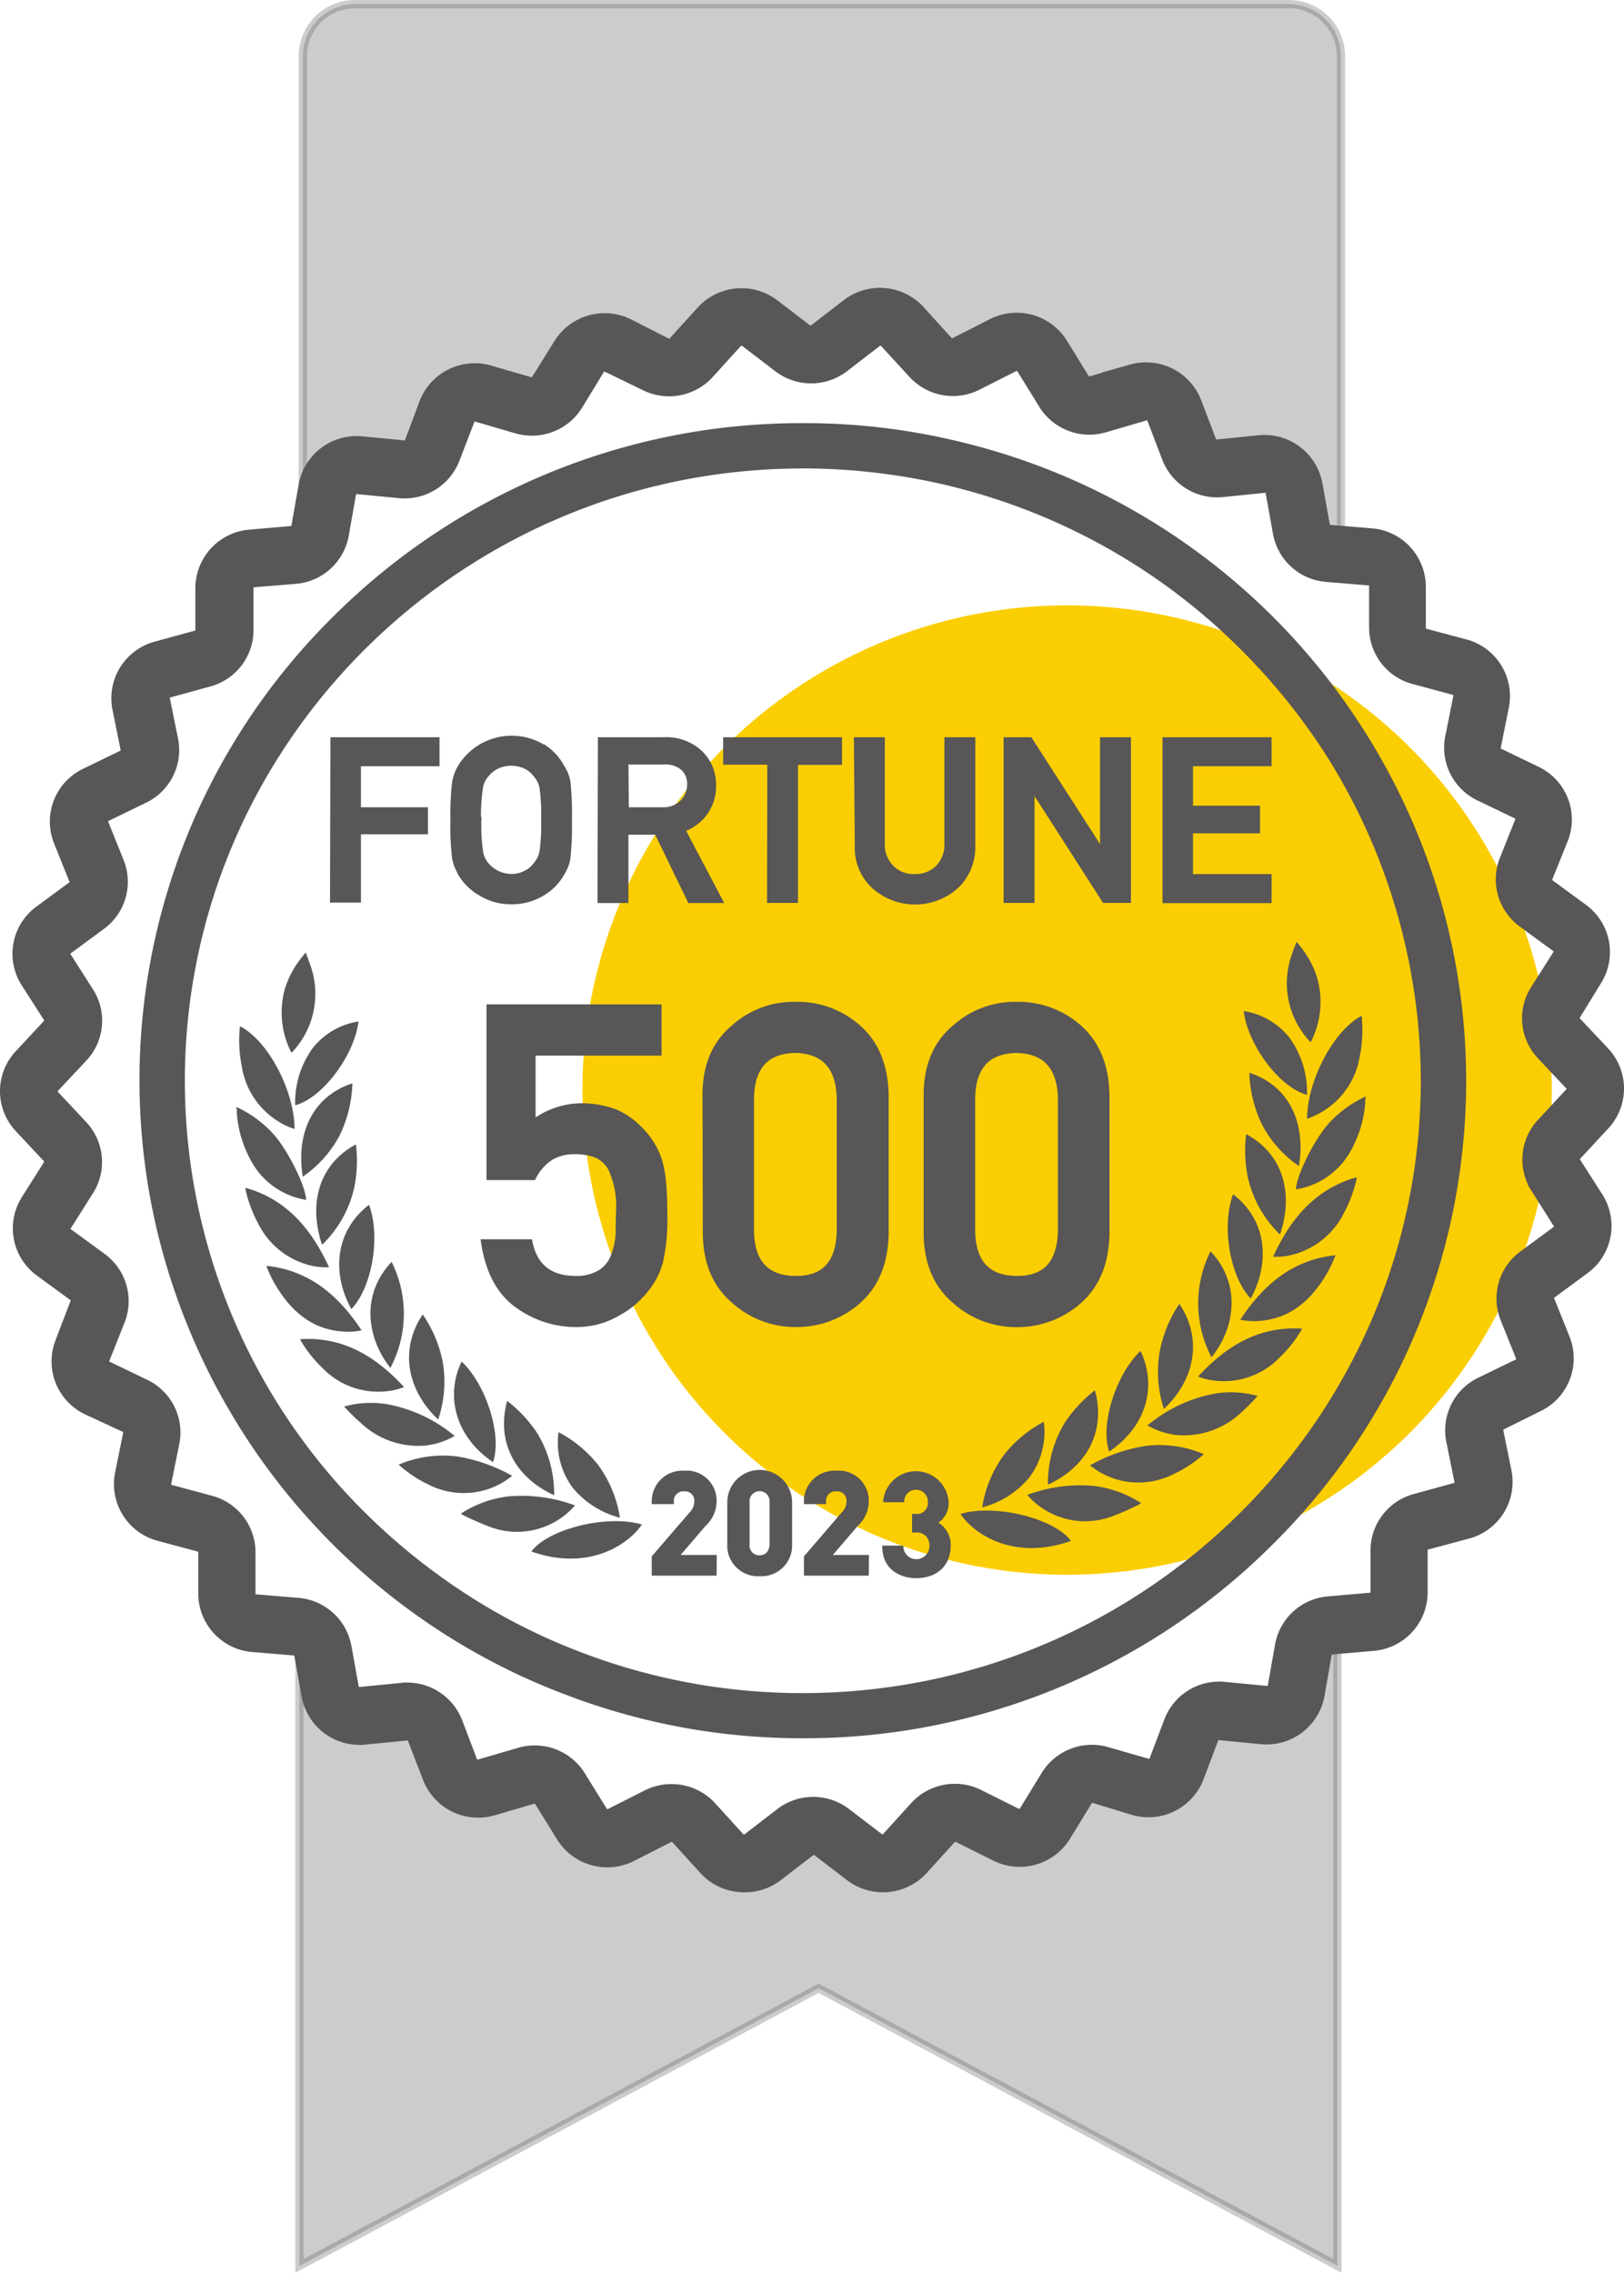 <svg id="图层_1" data-name="图层 1" xmlns="http://www.w3.org/2000/svg" viewBox="0 0 196.35 274.79"><defs><style>.cls-1{fill:#fbce03;}.cls-2,.cls-3,.cls-4,.cls-5,.cls-6,.cls-7{fill:#585656;}.cls-2,.cls-3,.cls-5,.cls-6,.cls-7{stroke:#585656;stroke-miterlimit:10;}.cls-2{opacity:0.3;isolation:isolate;}.cls-5{stroke-width:0.74px;}.cls-6{stroke-width:0.75px;}.cls-7{stroke-width:0.25px;}</style></defs><title>青山财富202e图标-01</title><circle class="cls-1" cx="129.02" cy="131.79" r="58.6"/><path class="cls-2" d="M158.57,5a6.31,6.31,0,0,1,6.36,6.25V70.89l-1.26-.11a3.56,3.56,0,0,1-3.26-2.89l-.9-4.9a3.58,3.58,0,0,0-3.9-2.88l-5.05.5a3.6,3.6,0,0,1-3.73-2.26L145,53.69a3.61,3.61,0,0,0-4.37-2.13L135.81,53a3.64,3.64,0,0,1-4.08-1.55L130,48.66l-.92-1.47a3.62,3.62,0,0,0-4.7-1.29l-4.53,2.27a3.65,3.65,0,0,1-4.31-.78l-3.4-3.71a3.65,3.65,0,0,0-4.86-.42l-4,3a3.44,3.44,0,0,1-.83.47,3.6,3.6,0,0,1-3.54-.45l-4-3a3.64,3.64,0,0,0-4.85.44l-3.41,3.71a3.63,3.63,0,0,1-4.29.8L77.82,46a3.63,3.63,0,0,0-4.7,1.32l-2.71,4.23a3.64,3.64,0,0,1-4.08,1.56L61.41,51.7A3.61,3.61,0,0,0,57,53.85l-1.78,4.66a3.6,3.6,0,0,1-3.71,2.27l-5-.48a3.57,3.57,0,0,0-3.88,2.89l-.88,4.9a3.53,3.53,0,0,1-2.34,2.72V11.25A6.31,6.31,0,0,1,45.74,5Z" transform="translate(-2.8 -4.5)"/><path class="cls-2" d="M164.5,201.45v77L102,245l-.25-.1L39,278.46V201.88a3.57,3.57,0,0,1,2.61,2.81l.89,4.94a3.58,3.58,0,0,0,3.9,2.91l1.27-.12,3.79-.42a3.6,3.6,0,0,1,3.72,2.28L57,219a3.6,3.6,0,0,0,4.38,2.15l.53-.15,4.35-1.27a3.61,3.61,0,0,1,4.08,1.56l2.66,4.3a3.6,3.6,0,0,0,4.7,1.31l4.52-2.28a3.61,3.61,0,0,1,4.31.79l3.4,3.74a3.64,3.64,0,0,0,4.88.44l4-3.08a3.64,3.64,0,0,1,3.22-.59,3.71,3.71,0,0,1,1.16.58l4,3.06a3.61,3.61,0,0,0,4.86-.45l3.4-3.75a3.63,3.63,0,0,1,4.29-.8l4.54,2.27a3.63,3.63,0,0,0,4.7-1.33l2.64-4.31a3.57,3.57,0,0,1,4.07-1.57l4.89,1.41a3.6,3.6,0,0,0,4.37-2.18l1.78-4.7a3.6,3.6,0,0,1,3.72-2.31l5.07.49a3.59,3.59,0,0,0,3.88-2.93l.89-5a3.57,3.57,0,0,1,3.22-2.93Z" transform="translate(-2.8 -4.5)"/><g id="_编组_" data-name=" 编组 "><path class="cls-3" d="M92.76,232.78a6.61,6.61,0,0,1-4.9-2.15l-3.4-3.74a.62.62,0,0,0-.73-.13l-4.53,2.3a6.65,6.65,0,0,1-8.61-2.41l-2.66-4.3a.61.61,0,0,0-.69-.25l-4.83,1.41a6.64,6.64,0,0,1-8-4L52.6,214.8a.6.6,0,0,0-.62-.37l-5.06.5a6.61,6.61,0,0,1-7.15-5.37l-.89-4.94a.58.58,0,0,0-.54-.47l-5.07-.42a6.61,6.61,0,0,1-6-6.58v-5a.57.57,0,0,0-.43-.54l-4.9-1.32a6.59,6.59,0,0,1-4.75-7.57l1-4.95a.55.55,0,0,0-.31-.6L13.2,175a6.58,6.58,0,0,1-3.2-8.33L11.78,162a.57.57,0,0,0-.16-.71l-4.1-3a6.57,6.57,0,0,1-1.66-8.78l2.7-4.27a.54.54,0,0,0-.06-.66l-3.45-3.69a6.57,6.57,0,0,1,0-8.93l3.45-3.71a.54.54,0,0,0,.06-.66l-2.73-4.26a6.57,6.57,0,0,1,1.58-8.75l4.07-3a.54.54,0,0,0,.19-.64l-1.88-4.68A6.58,6.58,0,0,1,13,97.93l4.57-2.22a.55.55,0,0,0,.31-.6l-1-4.94a6.59,6.59,0,0,1,4.72-7.6l4.89-1.34a.57.57,0,0,0,.43-.54V75.63a6.61,6.61,0,0,1,6-6.59L38,68.6a.58.58,0,0,0,.53-.47l.88-5a6.62,6.62,0,0,1,7.13-5.38l5.08.49a.6.6,0,0,0,.62-.37L54,53.17a6.63,6.63,0,0,1,8-4l4.88,1.41a.61.61,0,0,0,.69-.26L70.26,46a6.65,6.65,0,0,1,8.59-2.45l4.56,2.32a.61.61,0,0,0,.73-.13L87.54,42a6.66,6.66,0,0,1,8.89-.83l4,3.06a.62.62,0,0,0,.74,0l4-3.08a6.65,6.65,0,0,1,8.91.8l3.4,3.74a.61.61,0,0,0,.73.13l4.53-2.3a6.65,6.65,0,0,1,8.61,2.4l2.65,4.3a.61.61,0,0,0,.69.26l4.87-1.42a6.64,6.64,0,0,1,8,4l1.79,4.7a.59.59,0,0,0,.62.37l5.06-.51A6.62,6.62,0,0,1,162.19,63l.9,5a.58.58,0,0,0,.53.46l5.07.42a6.6,6.6,0,0,1,6,6.58v5a.57.57,0,0,0,.43.54L180,82.3a6.59,6.59,0,0,1,4.75,7.57l-1,5a.55.55,0,0,0,.32.6l4.56,2.2a6.57,6.57,0,0,1,3.26,8.32L190,110.68a.54.54,0,0,0,.19.64l4.09,3a6.57,6.57,0,0,1,1.66,8.79l-2.57,4.19a.54.54,0,0,0,.07.66l3.46,3.68a6.57,6.57,0,0,1,0,8.93l-3.44,3.71a.54.54,0,0,0-.06.66l2.72,4.26a6.57,6.57,0,0,1-1.63,8.79h0l-4.07,3a.54.54,0,0,0-.19.64l1.88,4.68a6.58,6.58,0,0,1-3.23,8.33l-4.51,2.24a.56.56,0,0,0-.31.6l1,4.94a6.59,6.59,0,0,1-4.72,7.6l-5,1.34a.57.57,0,0,0-.43.54V197a6.61,6.61,0,0,1-6,6.59l-5.06.44a.58.58,0,0,0-.53.47l-.88,5a6.62,6.62,0,0,1-7.12,5.38l-5.08-.49a.59.59,0,0,0-.62.37l-1.78,4.7a6.63,6.63,0,0,1-8,4L135.06,222a.61.61,0,0,0-.69.26l-2.64,4.31a6.65,6.65,0,0,1-8.59,2.45l-4.55-2.27a.61.61,0,0,0-.73.13l-3.4,3.75a6.66,6.66,0,0,1-8.89.83l-4-3.06a.62.62,0,0,0-.75,0l-4,3.08A6.58,6.58,0,0,1,92.76,232.78ZM84,220.7a6.61,6.61,0,0,1,4.9,2.16l3.4,3.74a.61.61,0,0,0,.82.07l4-3.08a6.63,6.63,0,0,1,8,0l4,3.06a.62.62,0,0,0,.82-.07l3.4-3.75a6.64,6.64,0,0,1,7.86-1.47l4.55,2.27a.61.61,0,0,0,.79-.22l2.64-4.31a6.62,6.62,0,0,1,7.47-2.89l4.88,1.41a.6.6,0,0,0,.73-.35l1.78-4.7a6.6,6.6,0,0,1,6.81-4.23l5.08.49a.58.58,0,0,0,.65-.47l.88-5a6.59,6.59,0,0,1,6-5.36l5.06-.44A.58.58,0,0,0,169,197v-5a6.58,6.58,0,0,1,4.84-6.38l4.89-1.34a.56.56,0,0,0,.42-.64l-1-4.94a6.56,6.56,0,0,1,3.58-7.17l4.57-2.22a.55.55,0,0,0,.28-.7l-1.88-4.68a6.55,6.55,0,0,1,2.19-7.7l4.07-3a.54.54,0,0,0,.14-.73l-2.7-4.27a6.54,6.54,0,0,1,.72-8l3.44-3.71a.54.54,0,0,0,0-.74l-3.46-3.68a6.54,6.54,0,0,1-.75-8l2.71-4.27a.54.54,0,0,0-.15-.73l-4.09-3a6.55,6.55,0,0,1-2.21-7.7l1.87-4.69a.55.55,0,0,0-.29-.7l-4.57-2.2a6.57,6.57,0,0,1-3.6-7.14l1-5a.56.56,0,0,0-.42-.64l-4.91-1.32a6.57,6.57,0,0,1-4.86-6.37v-5a.58.58,0,0,0-.54-.56l-5.07-.42a6.59,6.59,0,0,1-6-5.31l-.9-5a.58.58,0,0,0-.65-.46l-5.06.51a6.61,6.61,0,0,1-6.82-4.2L142,55.2a.6.6,0,0,0-.73-.35l-4.91,1.44a6.62,6.62,0,0,1-7.48-2.87l-2.65-4.29a.61.61,0,0,0-.79-.21L121,51.17a6.63,6.63,0,0,1-7.88-1.45L109.7,46a.62.62,0,0,0-.83-.07l-4,3.08a6.63,6.63,0,0,1-8,0l-4-3.06A.62.62,0,0,0,92,46l-3.4,3.75a6.64,6.64,0,0,1-7.86,1.47L76.17,49a.61.61,0,0,0-.79.22l-2.63,4.31a6.63,6.63,0,0,1-7.47,2.89L60.41,55a.6.6,0,0,0-.73.35L57.89,60a6.6,6.6,0,0,1-6.81,4.23L46,63.74a.59.59,0,0,0-.65.46l-.88,5a6.59,6.59,0,0,1-5.92,5.39L33.49,75a.58.58,0,0,0-.54.56v5.05A6.57,6.57,0,0,1,28.15,87l-4.89,1.34a.56.56,0,0,0-.42.64l1,4.94a6.56,6.56,0,0,1-3.58,7.17l-4.57,2.22a.55.55,0,0,0-.28.7l1.88,4.68a6.55,6.55,0,0,1-2.19,7.69l-4.07,3a.54.54,0,0,0-.14.73l2.72,4.26a6.54,6.54,0,0,1-.72,8l-3.48,3.71a.54.54,0,0,0,0,.74l3.45,3.69a6.54,6.54,0,0,1,.75,8l-2.7,4.27a.54.54,0,0,0,.15.73l4.1,3a6.55,6.55,0,0,1,2.25,7.67l-1.87,4.7a.55.55,0,0,0,.29.7l4.57,2.2a6.56,6.56,0,0,1,3.6,7.14l-1,4.95a.56.56,0,0,0,.42.64l4.9,1.32a6.57,6.57,0,0,1,4.87,6.37v5a.58.58,0,0,0,.54.56l5.06.42a6.59,6.59,0,0,1,6,5.38l.89,4.94a.59.59,0,0,0,.65.46l5.06-.5a6.62,6.62,0,0,1,6.82,4.19L60,217.36a.6.6,0,0,0,.73.35l4.88-1.42a6.63,6.63,0,0,1,7.47,2.86l2.66,4.3a.61.61,0,0,0,.79.21l4.53-2.29A6.59,6.59,0,0,1,84,220.7Z" transform="translate(-2.8 -4.5)"/><path class="cls-3" d="M173.84,106.79A79.38,79.38,0,0,0,99.72,56.53C56,56.62,20.41,92,20.53,135.29a77.22,77.22,0,0,0,2.23,18.33A79.38,79.38,0,0,0,100,213.78c43.75-.09,79.29-35.42,79.2-78.76A77.68,77.68,0,0,0,173.84,106.79ZM100,210.06a75.58,75.58,0,0,1-25.83-4.48,74.25,74.25,0,0,1-15.1-7.4,77.34,77.34,0,0,1-11.42-8.92,74.37,74.37,0,0,1-23.37-54c0-41.3,33.78-75,75.45-75a77.28,77.28,0,0,1,15.69,1.58,75.88,75.88,0,0,1,39,21.57,76.86,76.86,0,0,1,9,11.3,74.68,74.68,0,0,1,12,40.29C175.51,176.32,141.67,210,100,210.06Z" transform="translate(-2.8 -4.5)"/><path class="cls-3" d="M99.82,214.16a79.32,79.32,0,0,1-28.72-5.34,78.13,78.13,0,0,1-15-7.64,79.43,79.43,0,0,1-33.69-47.47,78.28,78.28,0,0,1,21-74.28,79.56,79.56,0,0,1,56.3-23.27,78.6,78.6,0,0,1,18.88,2.2,79.43,79.43,0,0,1,55.6,48.3,78.33,78.33,0,0,1-17.89,84.23A79.58,79.58,0,0,1,100,214.16ZM100,56.92h-.26A78.82,78.82,0,0,0,44,80a77.66,77.66,0,0,0-.57,109.83h0q.92.93,1.87,1.82a78.48,78.48,0,0,0,11.3,8.93,77.36,77.36,0,0,0,14.86,7.54,78.58,78.58,0,0,0,28.46,5.29H100a78.83,78.83,0,0,0,55.78-23A77.58,77.58,0,0,0,173.54,107h0A79,79,0,0,0,100,57Zm-.2,153.53A75.85,75.85,0,0,1,74,206a74.75,74.75,0,0,1-15.18-7.44,77.75,77.75,0,0,1-11.47-9,74.74,74.74,0,0,1-23.48-54.23c0-41.51,34-75.34,75.82-75.42a78,78,0,0,1,15.7,1.61A76,76,0,0,1,154.67,83.2a77.28,77.28,0,0,1,9.06,11.36,75.05,75.05,0,0,1,12,40.52c.07,41.5-33.95,75.33-75.82,75.41H99.8ZM99.72,60.64c-41.45.08-75.13,33.57-75.07,74.66A74,74,0,0,0,47.89,189a77,77,0,0,0,11.36,8.88,74,74,0,0,0,15,7.36,75.1,75.1,0,0,0,25.52,4.46H100c41.46-.09,75.14-33.58,75.08-74.66a74.3,74.3,0,0,0-11.91-40.11,76.61,76.61,0,0,0-9-11.25,75.21,75.21,0,0,0-38.9-21.47,77.24,77.24,0,0,0-15.5-1.58Z" transform="translate(-2.8 -4.5)"/></g><path class="cls-4" d="M80.41,188.82c-4.17-1.25-11.32.51-13.37,3.26C73.7,194.44,78.58,191.48,80.41,188.82Z" transform="translate(-2.8 -4.5)"/><path class="cls-4" d="M39.77,119.69c.18.49.38,1,.54,1.46a10.3,10.3,0,0,1-2.11,10.48l-.13.13a.08.08,0,0,1-.08-.07,10.65,10.65,0,0,1-.75-7.63A11.51,11.51,0,0,1,39.49,120a3.06,3.06,0,0,0,.21-.29Z" transform="translate(-2.8 -4.5)"/><path class="cls-4" d="M39.82,149.57a9.22,9.22,0,0,1-6.29-4.09,14,14,0,0,1-2.09-6.3,3.87,3.87,0,0,0-.07-.85,13.87,13.87,0,0,1,4.37,3.15C37.49,143.35,39.73,147.77,39.82,149.57Z" transform="translate(-2.8 -4.5)"/><path class="cls-4" d="M32.46,148.1c5,1.4,8,5,10.12,9.61a7.83,7.83,0,0,1-2.67-.33,9.6,9.6,0,0,1-5.92-5,16,16,0,0,1-1.47-3.89C32.5,148.39,32.49,148.27,32.46,148.1Z" transform="translate(-2.8 -4.5)"/><path class="cls-4" d="M35,157.54c5.19.54,8.71,3.56,11.52,7.8a8,8,0,0,1-2.35.14c-3.39-.26-5.8-2.13-7.64-4.94A15.1,15.1,0,0,1,35,157.54Z" transform="translate(-2.8 -4.5)"/><path class="cls-4" d="M31.87,128.6c3.37,1.78,6.54,7.79,6.54,12.4l-.36-.12a9.56,9.56,0,0,1-6-7.36,16,16,0,0,1-.28-4.49v-.26C31.77,128.68,31.85,128.68,31.87,128.6Z" transform="translate(-2.8 -4.5)"/><path class="cls-4" d="M64.72,182.93a9.29,9.29,0,0,1-3,1.64,9.4,9.4,0,0,1-7.17-.61A14.79,14.79,0,0,1,51,181.58a13.65,13.65,0,0,1,7-1A20,20,0,0,1,64.72,182.93Z" transform="translate(-2.8 -4.5)"/><path class="cls-4" d="M72.32,186.51A9.28,9.28,0,0,1,62,189.09a33.77,33.77,0,0,1-3.1-1.36,3.55,3.55,0,0,1-.38-.23,13.55,13.55,0,0,1,5.72-2.08A18.45,18.45,0,0,1,72.32,186.51Z" transform="translate(-2.8 -4.5)"/><path class="cls-4" d="M39.08,166.41c5.2-.33,9.14,2.07,12.57,5.79a8.13,8.13,0,0,1-2.35.53,9.41,9.41,0,0,1-7.6-2.92,15.27,15.27,0,0,1-2.46-3.09Z" transform="translate(-2.8 -4.5)"/><path class="cls-4" d="M57.77,178.11a9.19,9.19,0,0,1-3.61,1.17,10.13,10.13,0,0,1-7.83-2.83,21.37,21.37,0,0,1-1.92-1.9,12.22,12.22,0,0,1,5-.31A17.75,17.75,0,0,1,57.77,178.11Z" transform="translate(-2.8 -4.5)"/><path class="cls-4" d="M46.14,128c-.5,4.14-4.39,9.28-7.65,10.13a11.18,11.18,0,0,1,2.11-6.9A8.75,8.75,0,0,1,46.14,128Z" transform="translate(-2.8 -4.5)"/><path class="cls-4" d="M55.78,176.13c-3.71-3.48-4.74-8.43-1.87-12.71a15.5,15.5,0,0,1,2.44,5.86A14.44,14.44,0,0,1,55.78,176.13Z" transform="translate(-2.8 -4.5)"/><path class="cls-4" d="M50.15,157.07A14,14,0,0,1,50,169.88C47.13,166.27,46.41,161,50.15,157.07Z" transform="translate(-2.8 -4.5)"/><path class="cls-4" d="M58.61,169.11c3,2.82,4.93,9,3.79,12.17C58,178.3,56.55,173.44,58.61,169.11Z" transform="translate(-2.8 -4.5)"/><path class="cls-4" d="M69.8,185.28c-4.88-2.24-7-6.63-5.68-11.41a16.34,16.34,0,0,1,3.65,3.93A14.12,14.12,0,0,1,69.8,185.28Z" transform="translate(-2.8 -4.5)"/><path class="cls-4" d="M47.41,150.16c1.44,3.77.39,10-2.13,12.61C43,158.66,43.13,153.5,47.41,150.16Z" transform="translate(-2.8 -4.5)"/><path class="cls-4" d="M41.74,155c-1.6-4.74-.57-9.62,4.09-12.14a16,16,0,0,1-.24,5.4A13.85,13.85,0,0,1,41.74,155Z" transform="translate(-2.8 -4.5)"/><path class="cls-4" d="M77.75,188a11.05,11.05,0,0,1-5.67-3.58,9.17,9.17,0,0,1-1.75-6.77,15.1,15.1,0,0,1,4.75,3.92A14.41,14.41,0,0,1,77.75,188Z" transform="translate(-2.8 -4.5)"/><path class="cls-4" d="M39.41,146.76c-.86-5.27,1.21-9.72,6-11.28a15.64,15.64,0,0,1-1.48,6.16A13.89,13.89,0,0,1,39.41,146.76Z" transform="translate(-2.8 -4.5)"/><path class="cls-4" d="M118.92,187.54c4.17-1.25,11.32.51,13.37,3.26C125.6,193.17,120.73,190.2,118.92,187.54Z" transform="translate(-2.8 -4.5)"/><path class="cls-4" d="M159.54,118.41c-.18.49-.38,1-.54,1.46a10.3,10.3,0,0,0,2.11,10.48l.13.13a.08.08,0,0,0,.08-.07,10.65,10.65,0,0,0,.75-7.63,11.52,11.52,0,0,0-2.25-4.09,3.06,3.06,0,0,1-.21-.29Z" transform="translate(-2.8 -4.5)"/><path class="cls-4" d="M159.48,148.3a9.22,9.22,0,0,0,6.29-4.09,14,14,0,0,0,2.09-6.3,3.87,3.87,0,0,1,.07-.85,13.87,13.87,0,0,0-4.37,3.15C161.81,142.07,159.58,146.49,159.48,148.3Z" transform="translate(-2.8 -4.5)"/><path class="cls-4" d="M166.84,146.83c-5,1.4-8,5-10.12,9.61a7.83,7.83,0,0,0,2.67-.33,9.6,9.6,0,0,0,5.92-5,16,16,0,0,0,1.47-3.89C166.8,147.11,166.81,147,166.84,146.83Z" transform="translate(-2.8 -4.5)"/><path class="cls-4" d="M164.27,156.26c-5.19.54-8.71,3.56-11.52,7.8a8,8,0,0,0,2.35.14c3.39-.26,5.8-2.13,7.64-4.94A15.1,15.1,0,0,0,164.27,156.26Z" transform="translate(-2.8 -4.5)"/><path class="cls-4" d="M167.41,127.32c-3.37,1.78-6.55,7.8-6.58,12.43l.36-.12a9.56,9.56,0,0,0,6-7.36,16,16,0,0,0,.28-4.49v-.26C167.47,127.43,167.41,127.41,167.41,127.32Z" transform="translate(-2.8 -4.5)"/><path class="cls-4" d="M134.59,181.66a9.29,9.29,0,0,0,3,1.64,9.4,9.4,0,0,0,7.17-.61,14.79,14.79,0,0,0,3.59-2.38,13.65,13.65,0,0,0-7-1A20,20,0,0,0,134.59,181.66Z" transform="translate(-2.8 -4.5)"/><path class="cls-4" d="M127,185.24a9.28,9.28,0,0,0,10.29,2.58,33.77,33.77,0,0,0,3.1-1.36,3.56,3.56,0,0,0,.38-.23,13.55,13.55,0,0,0-5.72-2.08A18.45,18.45,0,0,0,127,185.24Z" transform="translate(-2.8 -4.5)"/><path class="cls-4" d="M160.22,165.14c-5.2-.33-9.14,2.07-12.57,5.79a8.13,8.13,0,0,0,2.35.53,9.41,9.41,0,0,0,7.6-2.92,15.27,15.27,0,0,0,2.46-3.09C160.11,165.37,160.15,165.28,160.22,165.14Z" transform="translate(-2.8 -4.5)"/><path class="cls-4" d="M141.53,176.84a9.19,9.19,0,0,0,3.61,1.17,10.13,10.13,0,0,0,7.83-2.83,21.38,21.38,0,0,0,1.88-1.91,12.22,12.22,0,0,0-5-.31A17.75,17.75,0,0,0,141.53,176.84Z" transform="translate(-2.8 -4.5)"/><path class="cls-4" d="M153.17,126.74c.5,4.14,4.39,9.28,7.65,10.13a11.18,11.18,0,0,0-2.11-6.9A8.75,8.75,0,0,0,153.17,126.74Z" transform="translate(-2.8 -4.5)"/><path class="cls-4" d="M143.52,174.85c3.71-3.48,4.74-8.43,1.87-12.71A15.5,15.5,0,0,0,143,168,14.44,14.44,0,0,0,143.52,174.85Z" transform="translate(-2.8 -4.5)"/><path class="cls-4" d="M149.16,155.79a14,14,0,0,0,.12,12.81C152.18,165,152.87,159.7,149.16,155.79Z" transform="translate(-2.8 -4.5)"/><path class="cls-4" d="M140.7,167.83c-3,2.82-4.93,9-3.79,12.17C141.36,177,142.75,172.17,140.7,167.83Z" transform="translate(-2.8 -4.5)"/><path class="cls-4" d="M129.5,184c4.88-2.24,7-6.63,5.68-11.41a16.34,16.34,0,0,0-3.65,3.93A14.13,14.13,0,0,0,129.5,184Z" transform="translate(-2.8 -4.5)"/><path class="cls-4" d="M151.89,148.89c-1.44,3.77-.39,10,2.13,12.61C156.26,157.38,156.18,152.22,151.89,148.89Z" transform="translate(-2.8 -4.5)"/><path class="cls-4" d="M157.56,153.76c1.6-4.74.57-9.62-4.09-12.14a16,16,0,0,0,.24,5.4A13.85,13.85,0,0,0,157.56,153.76Z" transform="translate(-2.8 -4.5)"/><path class="cls-4" d="M121.55,186.75a11.05,11.05,0,0,0,5.67-3.58A9.17,9.17,0,0,0,129,176.4a15.1,15.1,0,0,0-4.75,3.92A14.41,14.41,0,0,0,121.55,186.75Z" transform="translate(-2.8 -4.5)"/><path class="cls-4" d="M159.85,145.48c.86-5.27-1.21-9.72-6-11.28a15.64,15.64,0,0,0,1.48,6.16A13.89,13.89,0,0,0,159.85,145.48Z" transform="translate(-2.8 -4.5)"/><path class="cls-5" d="M43.12,94H55.57v2.77h-9.5v5.7h8.1V105h-8.1v8.26h-3Z" transform="translate(-2.8 -4.5)"/><path class="cls-5" d="M57.63,103.64a31.94,31.94,0,0,1,.2-4.51,5.3,5.3,0,0,1,.66-1.84,7.23,7.23,0,0,1,9.93-2.42l.07,0A6.52,6.52,0,0,1,70.7,97.3a4.43,4.43,0,0,1,.71,1.83,36.84,36.84,0,0,1,.17,4.51,36.91,36.91,0,0,1-.17,4.48,4.45,4.45,0,0,1-.68,1.87,6.32,6.32,0,0,1-2.22,2.36,7,7,0,0,1-3.88,1.11,6.89,6.89,0,0,1-3.84-1.11A6.48,6.48,0,0,1,58.48,110l-.39-.83a5.36,5.36,0,0,1-.27-1A32,32,0,0,1,57.63,103.64Zm3,0a22.35,22.35,0,0,0,.21,3.86,3.2,3.2,0,0,0,.76,1.63,4,4,0,0,0,3,1.4,3.67,3.67,0,0,0,1.83-.44,3.26,3.26,0,0,0,1.18-1,3.38,3.38,0,0,0,.79-1.63,23.79,23.79,0,0,0,.2-3.86,24.35,24.35,0,0,0-.2-3.88,3.36,3.36,0,0,0-.79-1.6,3.52,3.52,0,0,0-1.18-1,4.33,4.33,0,0,0-1.83-.41,4.11,4.11,0,0,0-1.79.41,3.73,3.73,0,0,0-1.23,1,3.18,3.18,0,0,0-.76,1.6,22.88,22.88,0,0,0-.23,3.92Z" transform="translate(-2.8 -4.5)"/><path class="cls-5" d="M75.46,94h7.61a6,6,0,0,1,4,1.27A5.12,5.12,0,0,1,89,99.39a5.38,5.38,0,0,1-3.77,5.35l4.52,8.57h-3.5l-4-8.26H78.41v8.26h-3Zm3,8.47h4.47a3.24,3.24,0,0,0,2.49-1,3,3,0,0,0,.82-2.12,2.56,2.56,0,0,0-1-2.19,3.41,3.41,0,0,0-2.17-.6H78.41Z" transform="translate(-2.8 -4.5)"/><path class="cls-5" d="M95.94,96.58H90.6V94h13.64v2.61H98.91V113.3h-3Z" transform="translate(-2.8 -4.5)"/><path class="cls-5" d="M106.41,94h3v12.46a4,4,0,0,0,1.15,3,3.84,3.84,0,0,0,2.82,1.09,3.93,3.93,0,0,0,2.85-1.09,4,4,0,0,0,1.12-3V94h3v12.78a6.42,6.42,0,0,1-2,4.84,7.4,7.4,0,0,1-9.83,0,6.23,6.23,0,0,1-2-4.84Z" transform="translate(-2.8 -4.5)"/><path class="cls-5" d="M124.51,94h2.78l8.83,13.73h.05V94h3v19.3h-2.8l-8.81-13.73h-.05V113.3h-3Z" transform="translate(-2.8 -4.5)"/><path class="cls-5" d="M143.72,94h12.45v2.77h-9.5v5.51h8.1v2.6h-8.1v5.67h9.5v2.77H143.72Z" transform="translate(-2.8 -4.5)"/><path class="cls-6" d="M62,126.31H82.41v5.44H67.18v8.59a9.71,9.71,0,0,1,6.12-2.08,11.65,11.65,0,0,1,4,.78,8.81,8.81,0,0,1,2.81,2,9.18,9.18,0,0,1,2.31,3.62,12.9,12.9,0,0,1,.53,2.73q.16,1.64.16,4a23.4,23.4,0,0,1-.53,5.68,9.08,9.08,0,0,1-1.84,3.46,10.68,10.68,0,0,1-3.28,2.71,9.8,9.8,0,0,1-5,1.33,12,12,0,0,1-7.05-2.28q-3.28-2.34-4.07-7.58h5.47q.89,4.37,5.49,4.43a5.64,5.64,0,0,0,3.15-.78,4,4,0,0,0,1.58-2,9.2,9.2,0,0,0,.58-2.66q0-1.41.05-2.73a10.89,10.89,0,0,0-1-5.29A4.09,4.09,0,0,0,75,144.14a7.36,7.36,0,0,0-2.81-.47,5.6,5.6,0,0,0-2.73.68,6.16,6.16,0,0,0-2.21,2.45H62Z" transform="translate(-2.8 -4.5)"/><path class="cls-6" d="M88.11,136.9q0-5.26,3.39-8.1A10.77,10.77,0,0,1,99,126a11,11,0,0,1,7.59,2.81q3.18,2.84,3.28,8.1v16.74q-.1,5.23-3.28,8.07A11.16,11.16,0,0,1,99,164.57a11,11,0,0,1-7.46-2.86q-3.34-2.84-3.39-8.07Zm16.23.34q-.16-5.7-5.39-5.81-5.25.1-5.36,5.81v16.09q.1,5.75,5.36,5.81t5.39-5.81Z" transform="translate(-2.8 -4.5)"/><path class="cls-6" d="M114.85,136.9q0-5.26,3.39-8.1a10.77,10.77,0,0,1,7.46-2.8,11,11,0,0,1,7.59,2.81q3.18,2.84,3.28,8.1v16.74q-.1,5.23-3.28,8.07a11.16,11.16,0,0,1-7.59,2.86,11,11,0,0,1-7.46-2.86q-3.34-2.84-3.39-8.07Zm16.23.34q-.16-5.7-5.39-5.81-5.25.1-5.36,5.81v16.09q.1,5.75,5.36,5.81t5.39-5.81Z" transform="translate(-2.8 -4.5)"/><path class="cls-4" d="M81.85,194.72v-2l4.51-5.24A2.08,2.08,0,0,0,87,186a1.47,1.47,0,1,0-2.93,0h-2.2a3.43,3.43,0,0,1,3.32-3.54h.36A3.39,3.39,0,0,1,89.21,186a3.85,3.85,0,0,1-1.29,2.76l-3.37,3.92h4.66v2Z" transform="translate(-2.8 -4.5)"/><path class="cls-4" d="M89.44,195H81.6v-2.33l4.57-5.31a1.82,1.82,0,0,0,.57-1.29,1.12,1.12,0,0,0-1-1.26h-.24a1.14,1.14,0,0,0-1.22,1.29v.25H81.6v-.25a3.69,3.69,0,0,1,3.59-3.79h.34a3.63,3.63,0,0,1,3.91,3.76A4.08,4.08,0,0,1,88.09,189l-3,3.5h4.37Zm-7.34-.5h6.84V193H84l3.73-4.33a3.62,3.62,0,0,0,1.23-2.6,3.13,3.13,0,0,0-3-3.27h-.43a3.17,3.17,0,0,0-3.41,2.91v.09h1.71a1.61,1.61,0,0,1,1.68-1.54h0a1.63,1.63,0,0,1,1.68,1.58q0,.08,0,.15a2.33,2.33,0,0,1-.69,1.62l-4.45,5.17Z" transform="translate(-2.8 -4.5)"/><path class="cls-4" d="M94.66,194.82A3.48,3.48,0,0,1,91,191.53q0-.15,0-.3v-5.09a3.67,3.67,0,0,1,7.34,0v5.09A3.47,3.47,0,0,1,95,194.82Zm1.46-8.65a1.48,1.48,0,1,0-2.93,0v5a1.47,1.47,0,1,0,2.93,0Z" transform="translate(-2.8 -4.5)"/><path class="cls-4" d="M94.66,195.07a3.72,3.72,0,0,1-3.93-3.5q0-.17,0-.34v-5.09a3.92,3.92,0,0,1,7.84,0v5.09A3.71,3.71,0,0,1,95,195.07Zm0-12.27a3.25,3.25,0,0,0-3.43,3.06q0,.14,0,.28v5.09a3.42,3.42,0,0,0,6.84,0v-5.09a3.24,3.24,0,0,0-3.13-3.34Zm0,10.29a1.71,1.71,0,0,1-1.73-1.88v-5a1.73,1.73,0,1,1,3.43,0v5a1.7,1.7,0,0,1-1.51,1.87Zm0-8.31a1.23,1.23,0,0,0-1.23,1.39v5a1.21,1.21,0,0,0,1,1.37h.2c.75,0,1.21-.53,1.21-1.38v-5A1.22,1.22,0,0,0,94.66,184.78Z" transform="translate(-2.8 -4.5)"/><path class="cls-4" d="M100.25,194.72v-2l4.51-5.24a2.08,2.08,0,0,0,.63-1.46,1.47,1.47,0,1,0-2.93,0h-2.2a3.43,3.43,0,0,1,3.32-3.54h.36A3.39,3.39,0,0,1,107.6,186a3.85,3.85,0,0,1-1.29,2.76l-3.37,3.92h4.66v2Z" transform="translate(-2.8 -4.5)"/><path class="cls-4" d="M107.84,195H100v-2.33l4.57-5.31a1.82,1.82,0,0,0,.57-1.29,1.12,1.12,0,0,0-1-1.26h-.24a1.14,1.14,0,0,0-1.22,1.29v.25H100v-.25a3.69,3.69,0,0,1,3.59-3.79h.34a3.63,3.63,0,0,1,3.91,3.76,4.08,4.08,0,0,1-1.35,2.93l-3,3.5h4.37Zm-7.34-.5h6.84V193h-5l3.73-4.33a3.62,3.62,0,0,0,1.23-2.6,3.13,3.13,0,0,0-3-3.27h-.43a3.17,3.17,0,0,0-3.41,2.91v.09h1.71a1.61,1.61,0,0,1,1.68-1.54h0A1.63,1.63,0,0,1,105.6,186a2.33,2.33,0,0,1-.69,1.62l-4.45,5.17Z" transform="translate(-2.8 -4.5)"/><path class="cls-7" d="M113.6,195.18c-2,0-4-1.07-4-3.69h2.29a1.7,1.7,0,0,0,3.4-.11,1.61,1.61,0,0,0-1.76-1.72h-.33v-2h.33a1.44,1.44,0,0,0,1.58-1.57A1.54,1.54,0,1,0,112,186h-2.29a3.84,3.84,0,0,1,7.65,0A2.67,2.67,0,0,1,116,188.6a3,3,0,0,1,1.62,2.85C117.58,193.95,115.75,195.18,113.6,195.18Z" transform="translate(-2.8 -4.5)"/></svg>